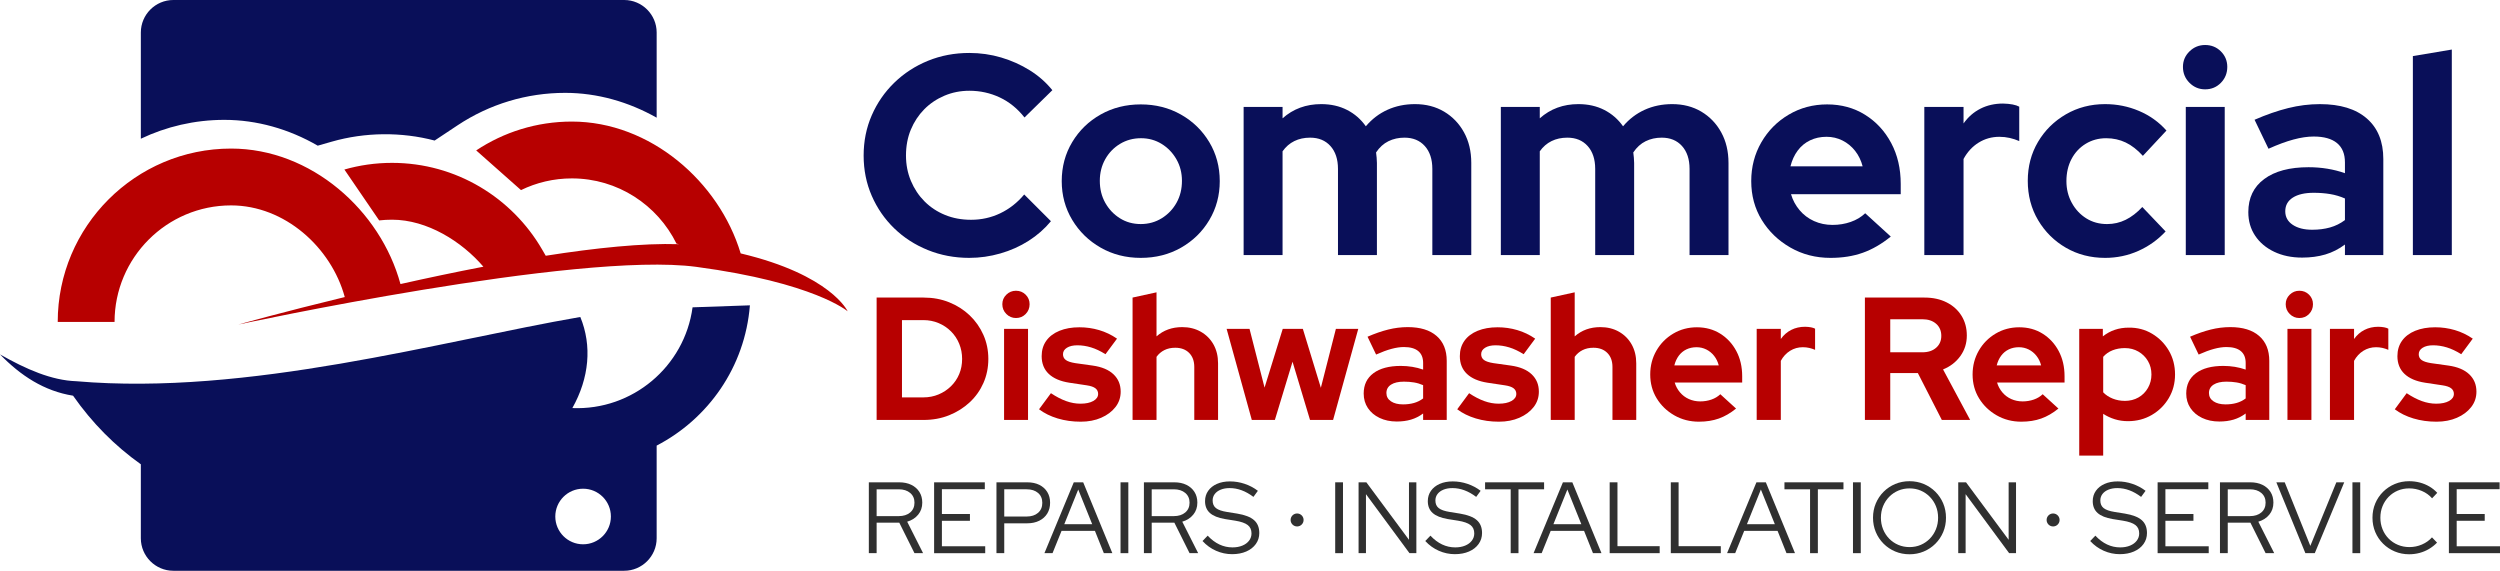 <svg xmlns="http://www.w3.org/2000/svg" id="Layer_1" data-name="Layer 1" viewBox="0 0 923.806 210.913"><defs><style>      .cls-1 {        fill: #b70000;      }      .cls-1, .cls-2, .cls-3 {        stroke-width: 0px;      }      .cls-2 {        fill: #090f59;      }      .cls-3 {        fill: #303030;      }    </style></defs><g><g><path class="cls-1" d="m273.697,93.636c-7.97-26.506-33.449-48.714-62.377-48.714-13.056,0-25.212,3.926-35.351,10.66l16.555,14.662c5.682-2.768,12.061-4.322,18.795-4.322,16.947,0,31.64,9.841,38.662,24.109l.912.201c-13.334-.433-30.748,1.368-49.227,4.274l-1.329-2.292c-11.093-19.134-31.801-32.031-55.464-32.031-6.104,0-12.011.858-17.608,2.46l12.85,18.801c1.562-.172,3.15-.261,4.758-.261,13.001,0,25.775,8.069,33.756,17.37-10.444,2.006-20.829,4.207-30.643,6.412-7.383-27.232-33.06-50.065-62.591-50.065-35.323,0-64.061,28.738-64.061,64.062h21c0-23.744,19.317-43.062,43.061-43.062,19.828,0,37.008,15.529,42.007,33.871-23.029,5.574-39.358,10.163-39.358,10.163,0,0,125.535-27.163,169.239-21.326,43.704,5.837,55.956,16.435,55.956,16.435,0,0-6.134-13.472-39.542-21.407Z"></path><path class="cls-2" d="m82.93,44.292c11.876,0,23.782,3.333,34.481,9.538l5.187-1.485c12.345-3.535,25.766-3.635,38.011-.41l8.468-5.625c11.815-7.848,25.57-11.996,39.777-11.996,11.843,0,23.443,3.326,33.797,9.175V12c0-6.6-5.4-12-12-12H64.043c-6.6,0-12,5.4-12,12v39.261c9.367-4.463,19.838-6.969,30.886-6.969Z"></path></g><path class="cls-2" d="m277.107,112.827l-21.19.736c-2.959,21.921-22.241,38.143-44.422,37.23,6.252-11.113,7.324-23.045,2.94-33.663-51.391,8.87-122.87,29.217-186.261,23.739-9.083-.301-18.56-4.442-28.174-9.913,7.621,7.855,16.316,13.554,27,15.261,7.049,10.087,15.422,18.505,25.043,25.349v27.347c0,6.6,5.4,12,12,12h166.607c6.6,0,12-5.4,12-12v-34.242l-.015-.005c18.996-9.853,32.663-28.98,34.471-51.838Zm-61.641,88.303c-5.673,0-10.272-4.599-10.272-10.272s4.599-10.272,10.272-10.272,10.272,4.599,10.272,10.272-4.599,10.272-10.272,10.272Z"></path></g><g><path class="cls-2" d="m358.203,95.291c-5.461,0-10.573-.963-15.334-2.888-4.762-1.924-8.91-4.603-12.445-8.034-3.536-3.429-6.302-7.438-8.297-12.025-1.995-4.585-2.993-9.539-2.993-14.861s.998-10.274,2.993-14.861c1.995-4.585,4.778-8.612,8.349-12.077,3.571-3.466,7.719-6.16,12.445-8.087,4.726-1.925,9.82-2.888,15.281-2.888,4.06,0,7.982.561,11.762,1.68,3.781,1.121,7.299,2.696,10.555,4.726,3.255,2.031,6.038,4.482,8.349,7.352l-10.292,10.082c-2.591-3.29-5.637-5.758-9.137-7.404-3.502-1.644-7.247-2.468-11.237-2.468-3.292,0-6.372.613-9.242,1.838-2.872,1.226-5.356,2.906-7.457,5.041-2.101,2.137-3.747,4.639-4.936,7.509-1.191,2.872-1.786,6.057-1.786,9.557,0,3.361.612,6.495,1.838,9.399,1.224,2.907,2.904,5.427,5.041,7.562,2.135,2.137,4.655,3.799,7.561,4.988,2.905,1.192,6.108,1.786,9.61,1.786,3.85,0,7.457-.805,10.818-2.416,3.361-1.609,6.301-3.92,8.822-6.931l9.872,9.872c-2.311,2.801-5.059,5.217-8.244,7.247-3.187,2.031-6.669,3.589-10.45,4.673-3.781,1.085-7.598,1.628-11.448,1.628Z"></path><path class="cls-2" d="m421.53,95.291c-5.461,0-10.397-1.26-14.809-3.781-4.411-2.52-7.912-5.933-10.502-10.24-2.591-4.305-3.886-9.084-3.886-14.335,0-5.32,1.295-10.134,3.886-14.441,2.59-4.306,6.092-7.701,10.502-10.187,4.411-2.485,9.347-3.728,14.809-3.728s10.397,1.244,14.808,3.728c4.411,2.486,7.911,5.881,10.502,10.187,2.589,4.306,3.886,9.121,3.886,14.441,0,5.251-1.278,10.03-3.834,14.335-2.556,4.306-6.039,7.719-10.45,10.24-4.411,2.521-9.383,3.781-14.913,3.781Zm0-12.497c2.87,0,5.461-.718,7.771-2.153,2.311-1.435,4.131-3.343,5.461-5.724,1.329-2.38,1.995-5.076,1.995-8.087,0-2.941-.682-5.601-2.048-7.982-1.365-2.379-3.187-4.269-5.461-5.671-2.276-1.4-4.814-2.101-7.614-2.101-2.872,0-5.461.701-7.772,2.101-2.31,1.402-4.132,3.292-5.461,5.671-1.331,2.381-1.996,5.042-1.996,7.982,0,3.011.665,5.707,1.996,8.087,1.329,2.38,3.132,4.289,5.409,5.724,2.274,1.435,4.847,2.153,7.719,2.153Z"></path><path class="cls-2" d="m459.548,94.241v-54.717h14.388v4.201c3.921-3.5,8.681-5.251,14.283-5.251,3.571,0,6.756.719,9.557,2.153,2.8,1.436,5.11,3.45,6.932,6.039,2.24-2.66,4.9-4.69,7.982-6.092,3.08-1.4,6.476-2.101,10.187-2.101,4.06,0,7.649.929,10.765,2.783,3.114,1.856,5.566,4.411,7.352,7.667,1.785,3.255,2.678,7.02,2.678,11.29v34.027h-14.388v-31.822c0-3.571-.929-6.389-2.783-8.454-1.856-2.064-4.359-3.098-7.509-3.098-2.171,0-4.148.438-5.934,1.313-1.785.877-3.308,2.258-4.568,4.148.069.631.14,1.261.21,1.89.069.63.105,1.296.105,1.996v34.027h-14.388v-31.822c0-3.571-.929-6.389-2.783-8.454-1.856-2.064-4.359-3.098-7.509-3.098-2.171,0-4.114.42-5.829,1.261-1.717.84-3.169,2.1-4.359,3.78v38.334h-14.388Z"></path><path class="cls-2" d="m554.594,94.241v-54.717h14.388v4.201c3.921-3.5,8.681-5.251,14.283-5.251,3.571,0,6.756.719,9.557,2.153,2.8,1.436,5.11,3.45,6.932,6.039,2.239-2.66,4.9-4.69,7.981-6.092,3.081-1.4,6.476-2.101,10.187-2.101,4.061,0,7.65.929,10.766,2.783,3.114,1.856,5.566,4.411,7.351,7.667,1.785,3.255,2.679,7.02,2.679,11.29v34.027h-14.389v-31.822c0-3.571-.928-6.389-2.783-8.454-1.855-2.064-4.358-3.098-7.509-3.098-2.172,0-4.149.438-5.934,1.313-1.785.877-3.309,2.258-4.568,4.148.07.631.139,1.261.211,1.89.068.63.104,1.296.104,1.996v34.027h-14.388v-31.822c0-3.571-.929-6.389-2.783-8.454-1.856-2.064-4.359-3.098-7.509-3.098-2.171,0-4.114.42-5.829,1.261-1.717.84-3.169,2.1-4.359,3.78v38.334h-14.388Z"></path><path class="cls-2" d="m676.42,95.291c-5.461,0-10.415-1.276-14.86-3.833-4.447-2.555-7.966-5.951-10.555-10.187-2.591-4.235-3.885-9.014-3.885-14.335,0-5.251,1.242-10.03,3.728-14.336,2.485-4.306,5.864-7.719,10.135-10.24,4.27-2.521,8.995-3.781,14.178-3.781,5.251,0,9.925,1.278,14.02,3.833,4.096,2.557,7.316,6.039,9.662,10.45,2.345,4.411,3.518,9.452,3.518,15.123v3.781h-40.539c.631,2.171,1.681,4.132,3.151,5.881,1.47,1.751,3.255,3.098,5.356,4.044,2.1.945,4.375,1.418,6.827,1.418,2.379,0,4.62-.368,6.721-1.103,2.1-.735,3.885-1.802,5.356-3.203l9.452,8.612c-3.361,2.731-6.81,4.727-10.345,5.986-3.536,1.261-7.509,1.89-11.92,1.89Zm-14.808-33.818h26.676c-.561-2.169-1.489-4.078-2.783-5.724-1.296-1.644-2.854-2.923-4.673-3.833-1.822-.909-3.781-1.365-5.882-1.365-2.241,0-4.271.438-6.091,1.313-1.822.876-3.344,2.137-4.569,3.781-1.226,1.646-2.118,3.589-2.678,5.828Z"></path><path class="cls-2" d="m711.078,94.241v-54.717h14.494v6.091c1.68-2.379,3.763-4.201,6.248-5.461,2.485-1.26,5.268-1.89,8.35-1.89,2.73.071,4.726.456,5.986,1.155v12.708c-1.121-.489-2.294-.875-3.518-1.155-1.226-.279-2.505-.42-3.834-.42-2.801,0-5.356.719-7.666,2.153-2.311,1.436-4.166,3.45-5.566,6.039v35.497h-14.494Z"></path><path class="cls-2" d="m777.872,95.291c-5.322,0-10.134-1.242-14.441-3.728-4.305-2.485-7.737-5.882-10.292-10.187-2.557-4.306-3.833-9.154-3.833-14.546,0-5.32,1.26-10.116,3.781-14.388,2.52-4.27,5.95-7.667,10.292-10.187,4.34-2.52,9.171-3.781,14.493-3.781,4.412,0,8.594.84,12.55,2.521,3.955,1.68,7.334,4.096,10.135,7.246l-8.717,9.347c-2.031-2.24-4.148-3.886-6.353-4.936-2.205-1.051-4.605-1.576-7.195-1.576-2.8,0-5.322.683-7.562,2.048-2.241,1.365-3.991,3.239-5.251,5.619-1.26,2.381-1.89,5.111-1.89,8.192,0,2.941.664,5.618,1.995,8.034,1.329,2.415,3.114,4.324,5.356,5.724,2.24,1.402,4.795,2.101,7.666,2.101,2.451,0,4.743-.525,6.88-1.576,2.135-1.05,4.183-2.626,6.144-4.727l8.612,9.032c-2.872,3.082-6.233,5.479-10.082,7.195-3.851,1.715-7.947,2.572-12.288,2.572Z"></path><path class="cls-2" d="m814.84,33.013c-2.242,0-4.166-.804-5.777-2.415-1.611-1.61-2.415-3.571-2.415-5.881,0-2.24.804-4.148,2.415-5.724,1.61-1.575,3.535-2.363,5.777-2.363,2.311,0,4.253.788,5.829,2.363,1.576,1.576,2.363,3.484,2.363,5.724,0,2.31-.787,4.271-2.363,5.881-1.576,1.612-3.518,2.415-5.829,2.415Zm-7.142,61.229v-54.717h14.389v54.717h-14.389Z"></path><path class="cls-2" d="m850.652,95.186c-3.851,0-7.283-.719-10.293-2.152-3.011-1.435-5.356-3.414-7.036-5.934-1.681-2.52-2.52-5.425-2.52-8.717,0-5.251,1.959-9.329,5.881-12.235,3.92-2.904,9.382-4.358,16.383-4.358,4.76,0,9.243.735,13.443,2.205v-3.991c0-3.151-.981-5.53-2.941-7.141-1.961-1.61-4.831-2.415-8.612-2.415-2.241,0-4.726.368-7.457,1.103s-5.812,1.874-9.242,3.413l-5.147-10.712c4.341-1.89,8.471-3.325,12.393-4.306,3.921-.98,7.841-1.47,11.763-1.47,7.491,0,13.267,1.769,17.329,5.304,4.059,3.536,6.092,8.525,6.092,14.966v35.497h-14.179v-3.886c-2.241,1.681-4.657,2.907-7.246,3.677-2.592.769-5.462,1.154-8.612,1.154Zm-6.197-17.118c0,2.101.909,3.764,2.731,4.988,1.82,1.226,4.235,1.838,7.247,1.838,2.379,0,4.568-.279,6.564-.84,1.995-.559,3.833-1.47,5.513-2.731v-7.981c-1.75-.77-3.57-1.313-5.461-1.628-1.89-.316-3.922-.473-6.092-.473-3.292,0-5.865.596-7.719,1.786-1.856,1.191-2.783,2.871-2.783,5.041Z"></path><path class="cls-2" d="m891.61,94.241V20.725l14.389-2.415v75.932h-14.389Z"></path></g><g><path class="cls-1" d="m323.933,155.179v-45.222h17.378c3.402,0,6.546.581,9.432,1.745,2.885,1.163,5.404,2.767,7.559,4.813,2.153,2.046,3.844,4.447,5.071,7.203,1.227,2.756,1.841,5.728,1.841,8.915s-.604,6.148-1.809,8.883c-1.206,2.735-2.897,5.115-5.071,7.139-2.175,2.025-4.706,3.617-7.591,4.781-2.886,1.163-6.03,1.744-9.432,1.744h-17.378Zm9.368-8.334h7.881c2.024,0,3.909-.365,5.653-1.099,1.744-.731,3.273-1.744,4.587-3.036,1.313-1.293,2.326-2.789,3.036-4.49.711-1.701,1.066-3.563,1.066-5.588,0-1.98-.355-3.844-1.066-5.588-.71-1.744-1.723-3.273-3.036-4.587-1.314-1.314-2.843-2.336-4.587-3.069-1.744-.731-3.607-1.099-5.588-1.099h-7.946v28.555Z"></path><path class="cls-1" d="m375.42,117.516c-1.379,0-2.563-.495-3.553-1.487-.991-.99-1.486-2.196-1.486-3.617,0-1.378.494-2.552,1.486-3.521.99-.969,2.174-1.454,3.553-1.454,1.421,0,2.616.484,3.585,1.454.969.969,1.454,2.143,1.454,3.521,0,1.421-.485,2.627-1.454,3.617-.969.991-2.164,1.487-3.585,1.487Zm-4.393,37.663v-33.657h8.851v33.657h-8.851Z"></path><path class="cls-1" d="m399.322,155.825c-3.015,0-5.846-.399-8.495-1.196-2.648-.796-4.942-1.927-6.88-3.392l4.393-5.943c1.938,1.293,3.801,2.261,5.588,2.908,1.787.645,3.563.969,5.33.969,1.981,0,3.563-.333,4.748-1.002,1.184-.666,1.777-1.539,1.777-2.616,0-.861-.334-1.551-1.002-2.068-.668-.516-1.734-.882-3.198-1.098l-6.46-.969c-3.317-.516-5.846-1.604-7.591-3.262-1.744-1.658-2.616-3.844-2.616-6.558,0-2.196.57-4.091,1.712-5.685,1.141-1.593,2.767-2.82,4.878-3.682,2.11-.861,4.565-1.292,7.365-1.292,2.497,0,4.92.345,7.268,1.034,2.347.689,4.554,1.744,6.622,3.165l-4.264,5.75c-1.852-1.163-3.629-2.003-5.329-2.519-1.702-.517-3.392-.775-5.071-.775-1.594,0-2.875.302-3.844.904-.969.603-1.453,1.4-1.453,2.39,0,.904.344,1.615,1.034,2.132.688.516,1.851.904,3.488,1.163l6.46.904c3.359.474,5.921,1.55,7.688,3.23,1.765,1.68,2.649,3.811,2.649,6.396,0,2.154-.646,4.06-1.938,5.717-1.292,1.659-3.048,2.972-5.265,3.941-2.219.969-4.748,1.454-7.591,1.454Z"></path><path class="cls-1" d="m418.509,155.179v-45.222l8.851-1.938v16.28c2.584-2.282,5.749-3.424,9.496-3.424,2.584,0,4.878.571,6.88,1.712,2.003,1.142,3.563,2.713,4.684,4.716,1.12,2.003,1.68,4.318,1.68,6.945v20.931h-8.786v-19.575c0-2.196-.636-3.929-1.906-5.2-1.271-1.27-2.983-1.906-5.136-1.906-1.508,0-2.843.29-4.005.872-1.163.581-2.132,1.411-2.907,2.486v23.322h-8.851Z"></path><path class="cls-1" d="m462.567,155.179l-9.303-33.657h8.463l5.556,21.706,6.719-21.706h7.429l6.654,21.771,5.556-21.771h8.269l-9.303,33.657h-8.528l-6.46-21.513-6.525,21.513h-8.528Z"></path><path class="cls-1" d="m516.122,155.76c-2.369,0-4.479-.442-6.331-1.325-1.852-.882-3.295-2.099-4.328-3.65-1.034-1.55-1.55-3.337-1.55-5.362,0-3.23,1.205-5.738,3.617-7.526,2.412-1.786,5.771-2.681,10.078-2.681,2.929,0,5.685.452,8.269,1.357v-2.455c0-1.938-.603-3.402-1.809-4.392-1.207-.991-2.972-1.486-5.297-1.486-1.379,0-2.907.226-4.587.678-1.679.452-3.575,1.153-5.685,2.099l-3.166-6.59c2.67-1.163,5.21-2.045,7.623-2.648,2.411-.602,4.823-.904,7.235-.904,4.608,0,8.161,1.088,10.659,3.263,2.497,2.175,3.747,5.244,3.747,9.205v21.836h-8.722v-2.39c-1.379,1.034-2.865,1.788-4.457,2.261-1.594.473-3.359.71-5.297.71Zm-3.812-10.53c0,1.292.559,2.315,1.68,3.069,1.119.753,2.605,1.131,4.457,1.131,1.464,0,2.81-.172,4.038-.517,1.227-.344,2.358-.904,3.391-1.68v-4.91c-1.077-.473-2.196-.807-3.359-1.002-1.163-.193-2.413-.29-3.747-.29-2.025,0-3.608.366-4.749,1.098-1.142.733-1.712,1.767-1.712,3.102Z"></path><path class="cls-1" d="m553.849,155.825c-3.015,0-5.846-.399-8.495-1.196-2.648-.796-4.942-1.927-6.88-3.392l4.393-5.943c1.938,1.293,3.801,2.261,5.588,2.908,1.787.645,3.563.969,5.33.969,1.981,0,3.563-.333,4.748-1.002,1.184-.666,1.777-1.539,1.777-2.616,0-.861-.334-1.551-1.002-2.068-.668-.516-1.734-.882-3.198-1.098l-6.46-.969c-3.317-.516-5.846-1.604-7.591-3.262-1.744-1.658-2.616-3.844-2.616-6.558,0-2.196.57-4.091,1.712-5.685,1.141-1.593,2.767-2.82,4.878-3.682,2.11-.861,4.565-1.292,7.365-1.292,2.497,0,4.92.345,7.268,1.034,2.347.689,4.554,1.744,6.622,3.165l-4.264,5.75c-1.852-1.163-3.629-2.003-5.329-2.519-1.702-.517-3.392-.775-5.071-.775-1.594,0-2.875.302-3.844.904-.969.603-1.453,1.4-1.453,2.39,0,.904.344,1.615,1.034,2.132.688.516,1.851.904,3.488,1.163l6.46.904c3.359.474,5.921,1.55,7.688,3.23,1.765,1.68,2.649,3.811,2.649,6.396,0,2.154-.646,4.06-1.938,5.717-1.292,1.659-3.048,2.972-5.265,3.941-2.219.969-4.748,1.454-7.591,1.454Z"></path><path class="cls-1" d="m573.036,155.179v-45.222l8.851-1.938v16.28c2.584-2.282,5.749-3.424,9.496-3.424,2.584,0,4.878.571,6.88,1.712,2.003,1.142,3.563,2.713,4.684,4.716,1.121,2.003,1.681,4.318,1.681,6.945v20.931h-8.787v-19.575c0-2.196-.636-3.929-1.906-5.2-1.271-1.27-2.983-1.906-5.136-1.906-1.508,0-2.843.29-4.005.872-1.163.581-2.132,1.411-2.907,2.486v23.322h-8.851Z"></path><path class="cls-1" d="m627.818,155.825c-3.36,0-6.406-.785-9.142-2.358-2.735-1.572-4.9-3.66-6.493-6.266-1.593-2.605-2.389-5.545-2.389-8.818,0-3.231.764-6.17,2.292-8.819s3.607-4.748,6.234-6.298,5.533-2.325,8.721-2.325c3.232,0,6.106.786,8.626,2.357,2.519,1.573,4.499,3.715,5.943,6.428,1.443,2.713,2.164,5.814,2.164,9.302v2.326h-24.938c.388,1.335,1.034,2.541,1.939,3.617.904,1.078,2.003,1.906,3.294,2.487,1.293.581,2.691.872,4.2.872,1.463,0,2.842-.226,4.134-.678s2.389-1.109,3.294-1.97l5.815,5.297c-2.067,1.68-4.189,2.908-6.364,3.682-2.175.775-4.618,1.164-7.331,1.164Zm-9.109-20.802h16.409c-.346-1.334-.915-2.508-1.712-3.521-.798-1.012-1.756-1.797-2.875-2.357-1.121-.559-2.325-.84-3.618-.84-1.379,0-2.627.27-3.748.807-1.121.539-2.056,1.315-2.809,2.326-.754,1.013-1.304,2.207-1.648,3.585Z"></path><path class="cls-1" d="m649.136,155.179v-33.657h8.915v3.747c1.034-1.464,2.316-2.584,3.845-3.36,1.527-.775,3.239-1.163,5.136-1.163,1.679.043,2.908.28,3.682.71v7.817c-.69-.301-1.412-.538-2.164-.711-.754-.171-1.54-.258-2.358-.258-1.723,0-3.294.442-4.717,1.325-1.421.883-2.561,2.121-3.424,3.714v21.836h-8.915Z"></path><path class="cls-1" d="m689.123,155.179v-45.222h22.03c3.1,0,5.824.592,8.172,1.777s4.176,2.832,5.491,4.942c1.313,2.111,1.97,4.544,1.97,7.3,0,2.843-.796,5.373-2.389,7.591-1.595,2.218-3.726,3.866-6.396,4.942l10.013,18.67h-10.466l-8.851-17.313h-10.208v17.313h-9.367Zm9.367-25.001h11.887c2.111,0,3.801-.559,5.072-1.68,1.271-1.12,1.906-2.584,1.906-4.393,0-1.851-.635-3.337-1.906-4.457-1.271-1.12-2.961-1.679-5.072-1.679h-11.887v12.21Z"></path><path class="cls-1" d="m746.941,155.825c-3.358,0-6.406-.785-9.14-2.358-2.735-1.572-4.9-3.66-6.493-6.266-1.595-2.605-2.391-5.545-2.391-8.818,0-3.231.765-6.17,2.294-8.819,1.527-2.648,3.607-4.748,6.234-6.298,2.626-1.551,5.533-2.325,8.721-2.325,3.23,0,6.104.786,8.624,2.357,2.519,1.573,4.5,3.715,5.943,6.428,1.443,2.713,2.164,5.814,2.164,9.302v2.326h-24.936c.388,1.335,1.033,2.541,1.937,3.617.904,1.078,2.003,1.906,3.296,2.487s2.691.872,4.198.872c1.465,0,2.843-.226,4.134-.678,1.293-.452,2.391-1.109,3.296-1.97l5.813,5.297c-2.067,1.68-4.187,2.908-6.363,3.682-2.175.775-4.619,1.164-7.333,1.164Zm-9.109-20.802h16.409c-.344-1.334-.915-2.508-1.712-3.521-.796-1.012-1.754-1.797-2.875-2.357-1.121-.559-2.325-.84-3.618-.84-1.379,0-2.627.27-3.746.807-1.121.539-2.058,1.315-2.811,2.326-.754,1.013-1.304,2.207-1.648,3.585Z"></path><path class="cls-1" d="m768.325,168.358v-46.837h8.721v2.778c2.713-2.153,5.901-3.23,9.561-3.23,3.188-.043,6.073.71,8.657,2.261,2.585,1.55,4.641,3.628,6.17,6.233,1.527,2.606,2.292,5.546,2.292,8.819,0,3.23-.774,6.148-2.325,8.753-1.551,2.606-3.64,4.673-6.266,6.202-2.627,1.529-5.557,2.293-8.787,2.293-1.723,0-3.349-.237-4.878-.71s-2.961-1.141-4.295-2.003v15.44h-8.851Zm16.861-20.221c1.851,0,3.521-.419,5.006-1.26,1.487-.839,2.66-2.012,3.521-3.521.862-1.507,1.293-3.166,1.293-4.974,0-1.852-.43-3.51-1.293-4.975-.861-1.464-2.034-2.626-3.521-3.489-1.485-.861-3.155-1.292-5.006-1.292-1.637,0-3.144.269-4.522.807-1.379.539-2.541,1.347-3.488,2.422v13.114c.947.991,2.12,1.767,3.521,2.326,1.399.56,2.897.839,4.489.839Z"></path><path class="cls-1" d="m820.071,155.76c-2.369,0-4.48-.442-6.331-1.325-1.853-.882-3.294-2.099-4.328-3.65-1.033-1.55-1.551-3.337-1.551-5.362,0-3.23,1.207-5.738,3.618-7.526,2.411-1.786,5.771-2.681,10.078-2.681,2.93,0,5.685.452,8.27,1.357v-2.455c0-1.938-.604-3.402-1.809-4.392-1.207-.991-2.972-1.486-5.299-1.486-1.379,0-2.906.226-4.587.678-1.679.452-3.574,1.153-5.685,2.099l-3.166-6.59c2.671-1.163,5.211-2.045,7.624-2.648,2.411-.602,4.823-.904,7.236-.904,4.607,0,8.161,1.088,10.658,3.263,2.497,2.175,3.748,5.244,3.748,9.205v21.836h-8.721v-2.39c-1.379,1.034-2.865,1.788-4.458,2.261s-3.36.71-5.297.71Zm-3.812-10.53c0,1.292.56,2.315,1.679,3.069,1.121.753,2.605,1.131,4.458,1.131,1.463,0,2.811-.172,4.037-.517,1.229-.344,2.358-.904,3.393-1.68v-4.91c-1.078-.473-2.197-.807-3.36-1.002-1.163-.193-2.413-.29-3.748-.29-2.023,0-3.607.366-4.748,1.098-1.141.733-1.712,1.767-1.712,3.102Z"></path><path class="cls-1" d="m849.657,117.516c-1.379,0-2.561-.495-3.552-1.487-.992-.99-1.487-2.196-1.487-3.617,0-1.378.494-2.552,1.487-3.521.991-.969,2.173-1.454,3.552-1.454,1.423,0,2.616.484,3.587,1.454.969.969,1.452,2.143,1.452,3.521,0,1.421-.483,2.627-1.452,3.617-.97.991-2.164,1.487-3.587,1.487Zm-4.392,37.663v-33.657h8.851v33.657h-8.851Z"></path><path class="cls-1" d="m860.962,155.179v-33.657h8.915v3.747c1.034-1.464,2.316-2.584,3.845-3.36,1.527-.775,3.239-1.163,5.136-1.163,1.679.043,2.908.28,3.682.71v7.817c-.69-.301-1.412-.538-2.164-.711-.754-.171-1.54-.258-2.358-.258-1.723,0-3.294.442-4.717,1.325-1.421.883-2.561,2.121-3.424,3.714v21.836h-8.915Z"></path><path class="cls-1" d="m900.305,155.825c-3.016,0-5.848-.399-8.496-1.196-2.649-.796-4.942-1.927-6.881-3.392l4.392-5.943c1.939,1.293,3.801,2.261,5.588,2.908,1.787.645,3.563.969,5.33.969,1.981,0,3.563-.333,4.749-1.002,1.183-.666,1.776-1.539,1.776-2.616,0-.861-.335-1.551-1.002-2.068-.668-.516-1.734-.882-3.199-1.098l-6.46-.969c-3.316-.516-5.846-1.604-7.591-3.262-1.743-1.658-2.616-3.844-2.616-6.558,0-2.196.571-4.091,1.712-5.685,1.141-1.593,2.767-2.82,4.878-3.682,2.109-.861,4.565-1.292,7.366-1.292,2.496,0,4.92.345,7.267,1.034,2.347.689,4.554,1.744,6.621,3.165l-4.262,5.75c-1.853-1.163-3.629-2.003-5.33-2.519-1.703-.517-3.391-.775-5.072-.775-1.593,0-2.875.302-3.843.904-.969.603-1.454,1.4-1.454,2.39,0,.904.344,1.615,1.033,2.132.688.516,1.853.904,3.49,1.163l6.46.904c3.36.474,5.921,1.55,7.688,3.23,1.765,1.68,2.648,3.811,2.648,6.396,0,2.154-.644,4.06-1.937,5.717-1.293,1.659-3.047,2.972-5.266,3.941-2.217.969-4.748,1.454-7.589,1.454Z"></path></g><g><path class="cls-3" d="m321.053,204.406v-26.18h11.22c1.72,0,3.216.312,4.488.936s2.263,1.496,2.973,2.617c.71,1.122,1.066,2.444,1.066,3.965,0,1.72-.505,3.198-1.515,4.432s-2.362,2.1-4.058,2.599l5.872,11.631h-3.179l-5.61-11.258h-8.377v11.258h-2.88Zm2.88-13.688h8.153c1.77,0,3.185-.449,4.245-1.347,1.059-.897,1.589-2.107,1.589-3.627,0-1.496-.53-2.693-1.589-3.59-1.06-.898-2.475-1.347-4.245-1.347h-8.153v9.911Z"></path><path class="cls-3" d="m345.175,204.406v-26.18h18.737v2.543h-15.857v9.163h10.36v2.506h-10.36v9.425h16.007v2.543h-18.887Z"></path><path class="cls-3" d="m368.213,204.406v-26.18h11.37c1.72,0,3.21.312,4.469.936,1.259.623,2.238,1.502,2.936,2.637.698,1.134,1.047,2.463,1.047,3.983s-.35,2.848-1.047,3.982c-.698,1.135-1.683,2.02-2.955,2.656-1.272.635-2.755.954-4.45.954h-8.49v11.032h-2.88Zm2.88-13.539h8.265c1.77,0,3.179-.454,4.226-1.365,1.047-.91,1.571-2.138,1.571-3.684s-.524-2.767-1.571-3.665c-1.047-.898-2.456-1.347-4.226-1.347h-8.265v10.06Z"></path><path class="cls-3" d="m385.94,204.406l10.846-26.18h3.478l10.771,26.18h-3.141l-3.291-8.228h-12.342l-3.329,8.228h-2.992Zm7.33-10.696h10.322l-5.161-12.828-5.161,12.828Z"></path><path class="cls-3" d="m414.063,204.406v-26.18h2.88v26.18h-2.88Z"></path><path class="cls-3" d="m422.702,204.406v-26.18h11.22c1.72,0,3.216.312,4.488.936s2.263,1.496,2.973,2.617c.71,1.122,1.066,2.444,1.066,3.965,0,1.72-.505,3.198-1.515,4.432s-2.362,2.1-4.058,2.599l5.872,11.631h-3.179l-5.61-11.258h-8.377v11.258h-2.88Zm2.88-13.688h8.153c1.77,0,3.185-.449,4.245-1.347,1.059-.897,1.589-2.107,1.589-3.627,0-1.496-.53-2.693-1.589-3.59-1.06-.898-2.475-1.347-4.245-1.347h-8.153v9.911Z"></path><path class="cls-3" d="m455.314,204.781c-2.07,0-4.052-.417-5.946-1.253-1.895-.835-3.566-2.038-5.011-3.609l1.907-1.982c1.346,1.446,2.786,2.53,4.32,3.254,1.533.723,3.147,1.084,4.843,1.084,1.371,0,2.587-.218,3.647-.655,1.059-.436,1.889-1.046,2.487-1.832s.898-1.677.898-2.674c0-1.347-.467-2.381-1.403-3.104s-2.475-1.259-4.619-1.608l-3.777-.598c-2.518-.424-4.376-1.172-5.572-2.244-1.197-1.072-1.795-2.53-1.795-4.376,0-1.446.386-2.717,1.159-3.815.773-1.097,1.852-1.951,3.235-2.561,1.384-.612,2.985-.916,4.806-.916,1.845,0,3.659.298,5.442.897,1.782.599,3.409,1.458,4.88,2.581l-1.646,2.244c-2.867-2.169-5.797-3.254-8.789-3.254-1.247,0-2.344.193-3.291.579-.948.387-1.683.923-2.207,1.608s-.785,1.489-.785,2.412c0,1.221.412,2.157,1.234,2.805.823.648,2.182,1.121,4.077,1.421l3.74.599c2.867.473,4.949,1.278,6.245,2.412s1.945,2.724,1.945,4.768c0,1.522-.424,2.875-1.272,4.058-.848,1.185-2.026,2.107-3.534,2.767-1.509.66-3.248.991-5.217.991Z"></path><path class="cls-3" d="m493.386,204.406v-26.18h2.88v26.18h-2.88Z"></path><path class="cls-3" d="m502.024,204.406v-26.18h2.88l15.745,21.243v-21.243h2.73v26.18h-2.543l-16.082-21.804v21.804h-2.73Z"></path><path class="cls-3" d="m537.629,204.781c-2.07,0-4.052-.417-5.946-1.253-1.895-.835-3.566-2.038-5.011-3.609l1.907-1.982c1.346,1.446,2.786,2.53,4.32,3.254,1.533.723,3.147,1.084,4.843,1.084,1.371,0,2.587-.218,3.647-.655,1.059-.436,1.889-1.046,2.487-1.832s.898-1.677.898-2.674c0-1.347-.467-2.381-1.403-3.104s-2.475-1.259-4.619-1.608l-3.777-.598c-2.518-.424-4.376-1.172-5.572-2.244-1.197-1.072-1.795-2.53-1.795-4.376,0-1.446.386-2.717,1.159-3.815.773-1.097,1.852-1.951,3.235-2.561,1.384-.612,2.985-.916,4.806-.916,1.845,0,3.659.298,5.442.897,1.782.599,3.409,1.458,4.88,2.581l-1.646,2.244c-2.867-2.169-5.797-3.254-8.789-3.254-1.247,0-2.344.193-3.291.579-.948.387-1.683.923-2.207,1.608s-.785,1.489-.785,2.412c0,1.221.412,2.157,1.234,2.805.823.648,2.182,1.121,4.077,1.421l3.74.599c2.867.473,4.949,1.278,6.245,2.412s1.945,2.724,1.945,4.768c0,1.522-.424,2.875-1.272,4.058-.848,1.185-2.026,2.107-3.534,2.767-1.509.66-3.248.991-5.217.991Z"></path><path class="cls-3" d="m558.235,204.406v-23.599h-9.462v-2.581h21.804v2.581h-9.462v23.599h-2.88Z"></path><path class="cls-3" d="m566.687,204.406l10.846-26.18h3.478l10.771,26.18h-3.141l-3.291-8.228h-12.342l-3.329,8.228h-2.992Zm7.33-10.696h10.322l-5.161-12.828-5.161,12.828Z"></path><path class="cls-3" d="m594.81,204.406v-26.18h2.88v23.599h15.596v2.581h-18.476Z"></path><path class="cls-3" d="m617.4,204.406v-26.18h2.879v23.599h15.596v2.581h-18.475Z"></path><path class="cls-3" d="m638.192,204.406l10.847-26.18h3.478l10.771,26.18h-3.141l-3.291-8.228h-12.342l-3.328,8.228h-2.993Zm7.33-10.696h10.323l-5.161-12.828-5.161,12.828Z"></path><path class="cls-3" d="m668.859,204.406v-23.599h-9.462v-2.581h21.804v2.581h-9.461v23.599h-2.88Z"></path><path class="cls-3" d="m684.717,204.406v-26.18h2.879v26.18h-2.879Z"></path><path class="cls-3" d="m705.622,204.817c-1.895,0-3.659-.342-5.291-1.028-1.633-.686-3.067-1.646-4.301-2.88-1.235-1.234-2.194-2.668-2.88-4.301-.686-1.632-1.028-3.396-1.028-5.291s.342-3.659,1.028-5.292c.686-1.632,1.645-3.067,2.88-4.301,1.234-1.234,2.668-2.193,4.301-2.88,1.632-.685,3.396-1.028,5.291-1.028,1.87,0,3.622.343,5.255,1.028,1.632.687,3.067,1.646,4.301,2.88s2.193,2.669,2.88,4.301c.685,1.633,1.028,3.397,1.028,5.292s-.343,3.659-1.028,5.291c-.687,1.633-1.646,3.067-2.88,4.301s-2.669,2.194-4.301,2.88c-1.633.686-3.385,1.028-5.255,1.028Zm0-2.655c1.496,0,2.88-.275,4.152-.823s2.387-1.315,3.347-2.3c.959-.985,1.707-2.138,2.244-3.46.536-1.321.805-2.743.805-4.263,0-1.546-.268-2.973-.805-4.283s-1.284-2.455-2.244-3.44c-.96-.985-2.075-1.751-3.347-2.301-1.272-.548-2.656-.823-4.152-.823s-2.886.275-4.17.823c-1.284.549-2.406,1.316-3.366,2.301-.959.985-1.707,2.131-2.244,3.44s-.804,2.736-.804,4.283c0,1.521.267,2.942.804,4.263.536,1.322,1.284,2.475,2.244,3.46.96.985,2.082,1.751,3.366,2.3s2.674.823,4.17.823Z"></path><path class="cls-3" d="m723.611,204.406v-26.18h2.879l15.745,21.243v-21.243h2.73v26.18h-2.543l-16.081-21.804v21.804h-2.73Z"></path><path class="cls-3" d="m783.337,204.781c-2.07,0-4.052-.417-5.946-1.253-1.895-.835-3.566-2.038-5.012-3.609l1.908-1.982c1.347,1.446,2.786,2.53,4.319,3.254s3.147,1.084,4.844,1.084c1.37,0,2.586-.218,3.646-.655,1.059-.436,1.889-1.046,2.486-1.832.599-.785.898-1.677.898-2.674,0-1.347-.468-2.381-1.403-3.104s-2.475-1.259-4.619-1.608l-3.777-.598c-2.519-.424-4.376-1.172-5.572-2.244-1.197-1.072-1.795-2.53-1.795-4.376,0-1.446.386-2.717,1.159-3.815.773-1.097,1.851-1.951,3.235-2.561,1.383-.612,2.985-.916,4.805-.916,1.846,0,3.659.298,5.442.897s3.409,1.458,4.881,2.581l-1.646,2.244c-2.867-2.169-5.797-3.254-8.789-3.254-1.247,0-2.344.193-3.291.579-.948.387-1.684.923-2.206,1.608-.524.686-.785,1.489-.785,2.412,0,1.221.411,2.157,1.234,2.805.822.648,2.182,1.121,4.077,1.421l3.74.599c2.866.473,4.949,1.278,6.245,2.412s1.945,2.724,1.945,4.768c0,1.522-.425,2.875-1.272,4.058-.849,1.185-2.026,2.107-3.535,2.767s-3.248.991-5.217.991Z"></path><path class="cls-3" d="m797.287,204.406v-26.18h18.737v2.543h-15.858v9.163h10.36v2.506h-10.36v9.425h16.007v2.543h-18.886Z"></path><path class="cls-3" d="m820.325,204.406v-26.18h11.219c1.721,0,3.217.312,4.489.936s2.262,1.496,2.973,2.617c.711,1.122,1.067,2.444,1.067,3.965,0,1.72-.505,3.198-1.515,4.432s-2.363,2.1-4.057,2.599l5.872,11.631h-3.179l-5.61-11.258h-8.378v11.258h-2.879Zm2.879-13.688h8.153c1.771,0,3.185-.449,4.245-1.347,1.059-.897,1.589-2.107,1.589-3.627,0-1.496-.53-2.693-1.589-3.59-1.06-.898-2.475-1.347-4.245-1.347h-8.153v9.911Z"></path><path class="cls-3" d="m851.889,204.406l-10.734-26.18h3.104l9.462,23.487,9.612-23.487h2.917l-10.883,26.18h-3.478Z"></path><path class="cls-3" d="m869.28,204.406v-26.18h2.879v26.18h-2.879Z"></path><path class="cls-3" d="m890.259,204.817c-1.895,0-3.666-.342-5.311-1.028-1.646-.686-3.092-1.646-4.338-2.88s-2.213-2.668-2.898-4.301c-.686-1.632-1.028-3.396-1.028-5.291s.342-3.659,1.028-5.292c.686-1.632,1.652-3.067,2.898-4.301s2.692-2.193,4.338-2.88c1.645-.685,3.416-1.028,5.311-1.028,1.37,0,2.686.168,3.946.504,1.259.337,2.431.823,3.515,1.459,1.085.635,2.051,1.415,2.898,2.337l-1.907,2.02c-1.023-1.172-2.281-2.075-3.778-2.712-1.496-.635-3.054-.954-4.674-.954-1.522,0-2.93.275-4.226.823-1.297.549-2.425,1.316-3.385,2.301-.959.985-1.707,2.131-2.244,3.44s-.804,2.736-.804,4.283c0,1.521.267,2.942.804,4.263.536,1.322,1.291,2.475,2.263,3.46s2.113,1.751,3.422,2.3,2.724.823,4.245.823c1.62,0,3.166-.318,4.637-.954,1.471-.635,2.705-1.514,3.703-2.637l1.869,1.944c-.872.898-1.851,1.671-2.936,2.319-1.084.649-2.25,1.141-3.496,1.478-1.247.337-2.531.504-3.852.504Z"></path><path class="cls-3" d="m904.92,204.406v-26.18h18.737v2.543h-15.858v9.163h10.36v2.506h-10.36v9.425h16.007v2.543h-18.886Z"></path></g><circle class="cls-3" cx="479.308" cy="192.139" r="2.399"></circle><circle class="cls-3" cx="758.667" cy="192.139" r="2.399"></circle></svg>